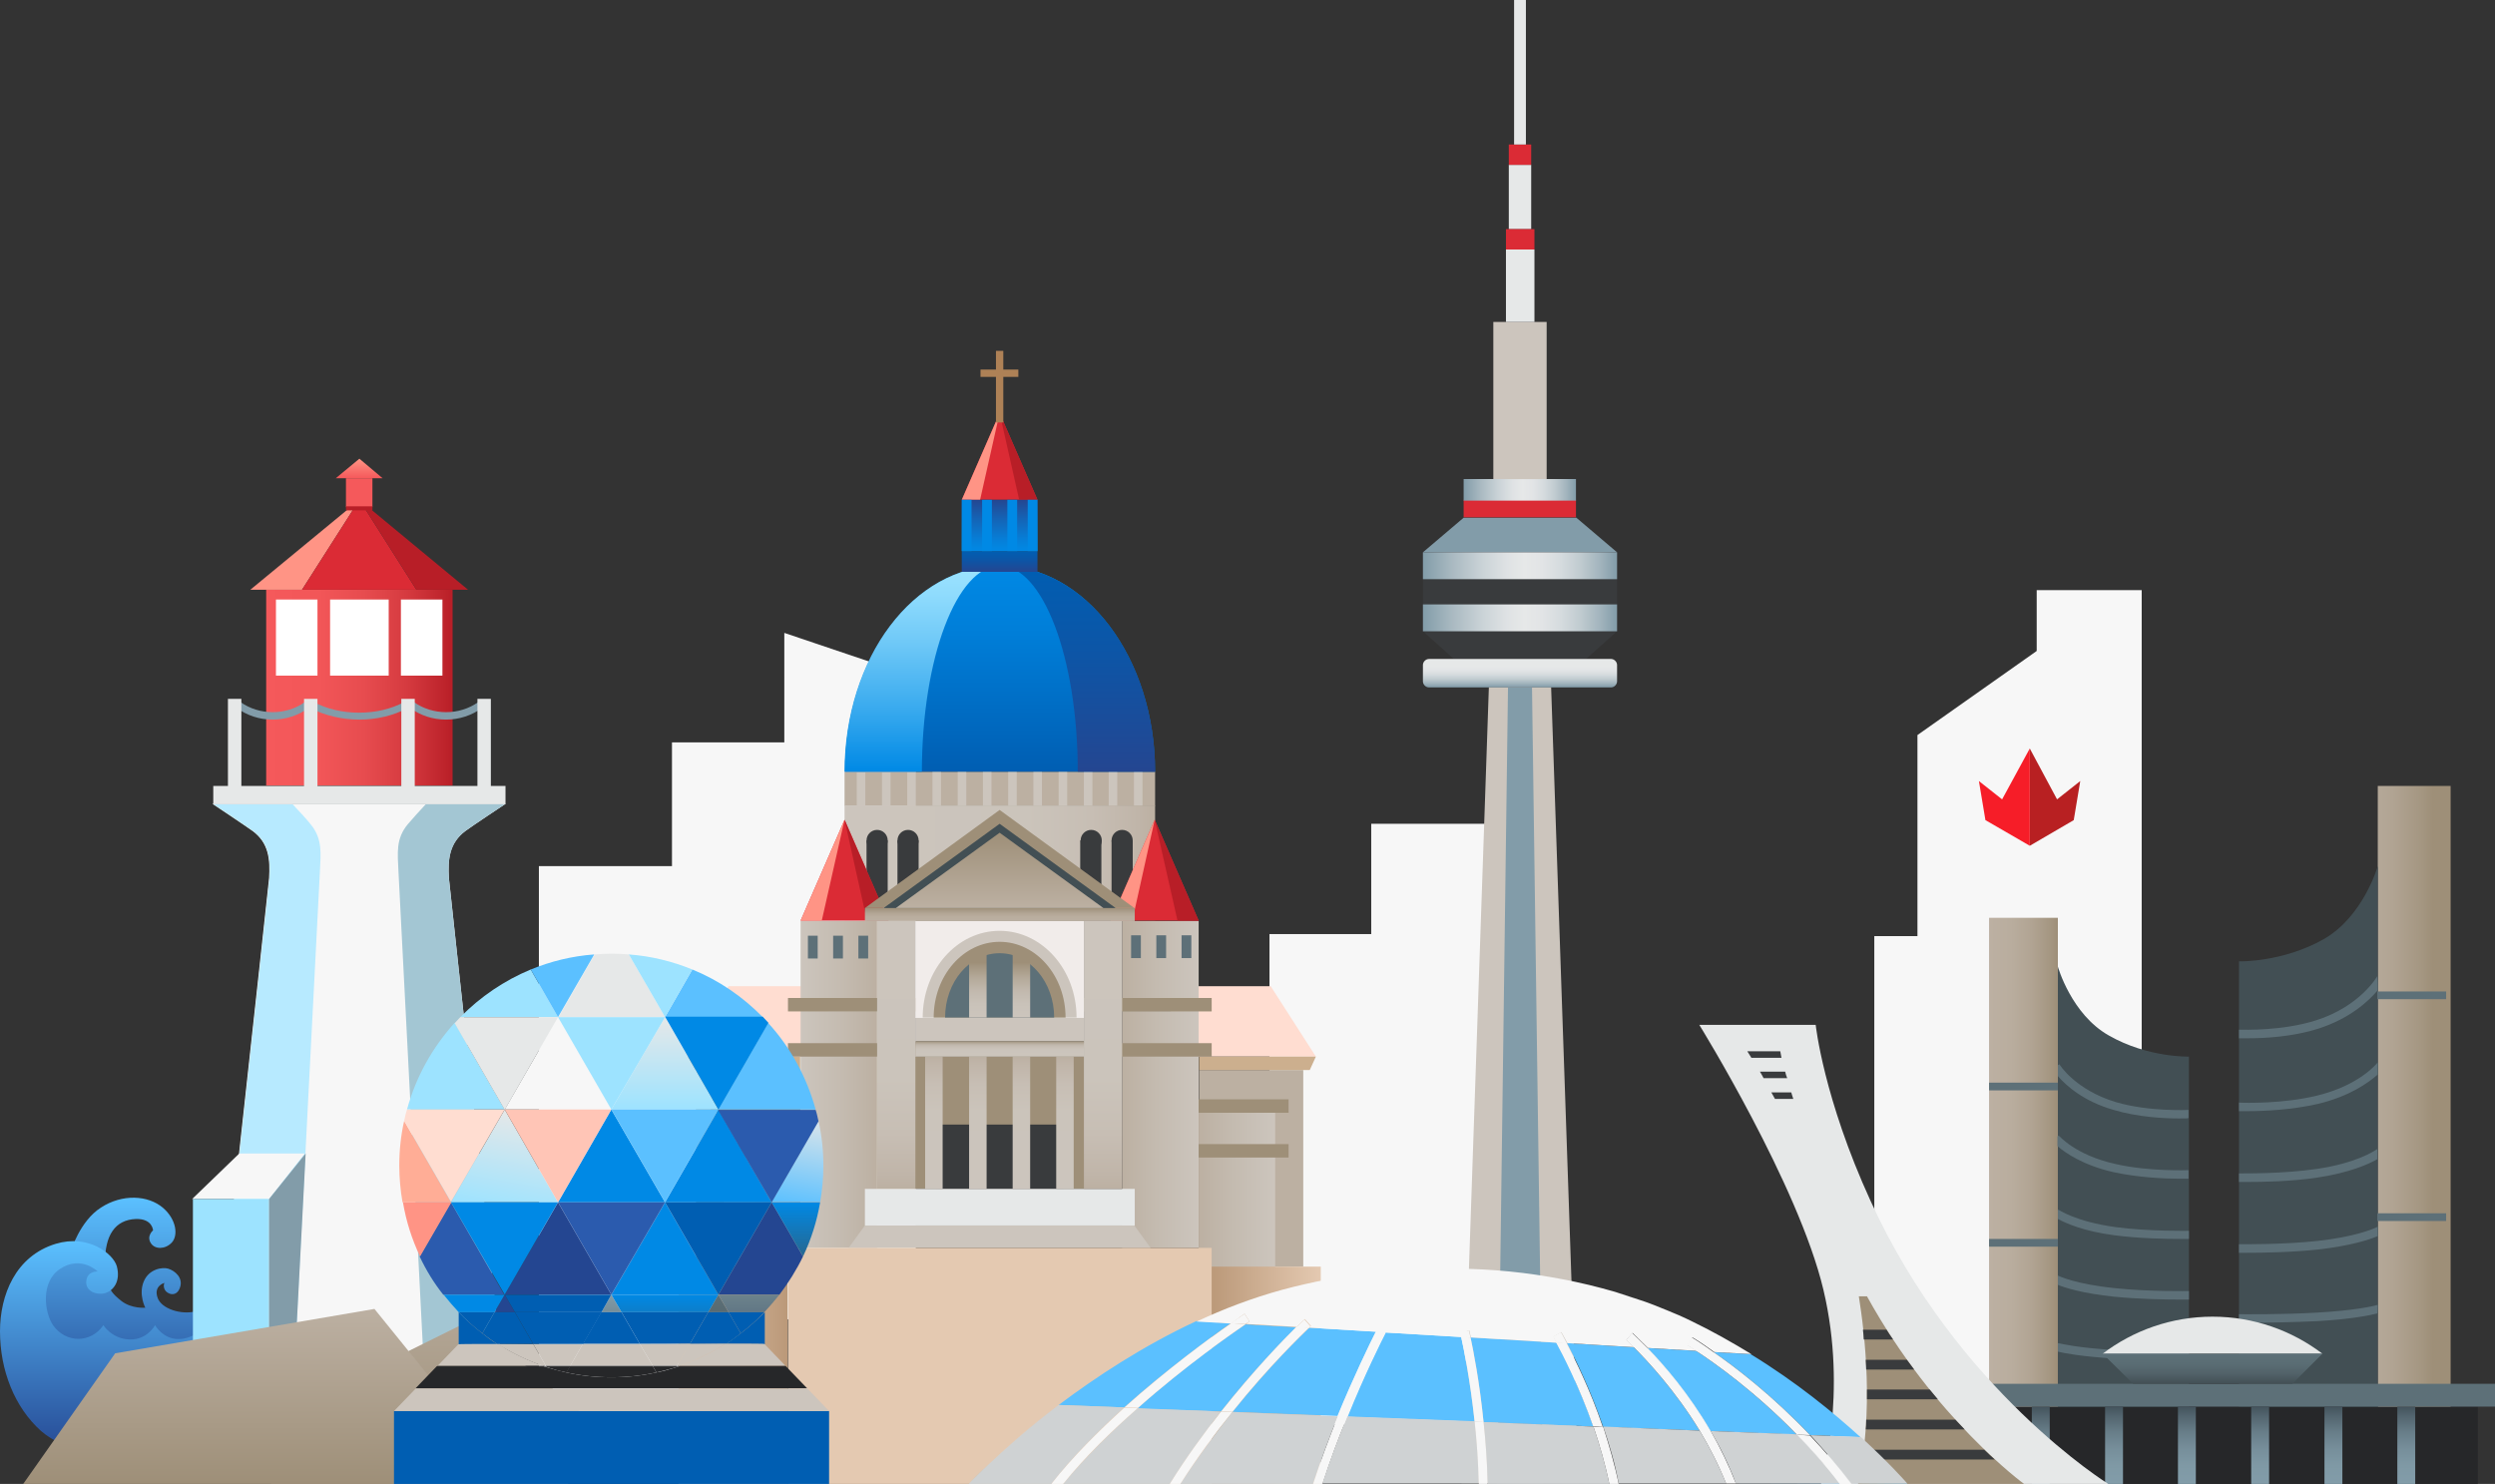 <svg version="1.1" id="Layer_1" xmlns="http://www.w3.org/2000/svg" x="0" y="0" width="613" height="364.6" xml:space="preserve"><rect width="100%" height="100%" fill="#333333" stroke="none"/><style>.st0{fill:#f7f7f7}.st1{fill:#393b3d}.st2{fill:#829ca9}.st6{fill:#ccc5bd}.st7{fill:#db2b35}.st9{fill:#e6e8e8}.st11{fill:#424f54}.st12{fill:#5d7078}.st14{fill:#262729}.st23{fill:#bcb0a2}.st24{fill:#ffddd1}.st25{fill:#ccaf8e}.st30{fill:#ff9485}.st31{fill:#b81e27}.st43{fill:#9e8f78}.st60{fill:#ae8156}.st69{fill:#9de3ff}.st74{fill:#5bc0ff}.st76{fill:#0089e5}.st80{fill:#2b5bae}.st82{fill:#244691}.st84{fill:#005eb2}.st89{fill:#cfd2d3}</style><path class="st0" d="M460.5 230h10.8v90.7h-10.8zm-123.6-27.6h29.4V350h-29.4z"/><path class="st0" d="M311.9 229.5h28.9V350h-28.9zm-146.8-47.1h30.7v141.7h-30.7z"/><path class="st0" d="M132.4 212.8h38.2v141.7h-38.2zM225 324.1h-32.3V155.5l32.3 10.9zM500.4 145h25.8v135.2h-25.8z"/><path class="st0" d="M500.6 364.3h-29.5V180.6l29.5-20.8z"/><path class="st1" d="M349.6 135.7h47.7v19.4h-47.7zm40.2 26.1h-32.7l-7.5-6.7h47.7z"/><path class="st2" d="M359.6 127.2h27.7l10 8.5h-47.7z"/><linearGradient id="SVGID_1_" gradientUnits="userSpaceOnUse" x1="349.6" y1="227" x2="397.3" y2="227" gradientTransform="matrix(1 0 0 -1 0 366)"><stop offset="0" stop-color="#829ca9"/><stop offset=".15" stop-color="#a9b9c1"/><stop offset=".306" stop-color="#cad3d7"/><stop offset=".435" stop-color="#dfe2e4"/><stop offset=".522" stop-color="#e6e8e8"/><stop offset=".614" stop-color="#e2e4e6"/><stop offset=".711" stop-color="#d5dbde"/><stop offset=".811" stop-color="#c0cbd0"/><stop offset=".912" stop-color="#a2b4bd"/><stop offset="1" stop-color="#829ca9"/></linearGradient><path fill="url(#SVGID_1_)" d="M349.6 135.7h47.7v6.6h-47.7z"/><linearGradient id="SVGID_2_" gradientUnits="userSpaceOnUse" x1="349.6" y1="214.2" x2="397.3" y2="214.2" gradientTransform="matrix(1 0 0 -1 0 366)"><stop offset="0" stop-color="#829ca9"/><stop offset=".15" stop-color="#a9b9c1"/><stop offset=".306" stop-color="#cad3d7"/><stop offset=".435" stop-color="#dfe2e4"/><stop offset=".522" stop-color="#e6e8e8"/><stop offset=".614" stop-color="#e2e4e6"/><stop offset=".711" stop-color="#d5dbde"/><stop offset=".811" stop-color="#c0cbd0"/><stop offset=".912" stop-color="#a2b4bd"/><stop offset="1" stop-color="#829ca9"/></linearGradient><path fill="url(#SVGID_2_)" d="M349.6 148.5h47.7v6.6h-47.7z"/><linearGradient id="SVGID_3_" gradientUnits="userSpaceOnUse" x1="373.45" y1="204.186" x2="373.45" y2="197.149" gradientTransform="matrix(1 0 0 -1 0 366)"><stop offset=".282" stop-color="#e6e8e8"/><stop offset=".42" stop-color="#e2e4e6"/><stop offset=".566" stop-color="#d5dbde"/><stop offset=".716" stop-color="#c0cbd0"/><stop offset=".867" stop-color="#a2b4bd"/><stop offset="1" stop-color="#829ca9"/></linearGradient><path d="M395.8 168.9h-44.7c-.8 0-1.5-.7-1.5-1.5v-4c0-.8.7-1.5 1.5-1.5h44.7c.8 0 1.5.7 1.5 1.5v4c0 .8-.7 1.5-1.5 1.5z" fill="url(#SVGID_3_)"/><path class="st6" d="M387.8 364.4h-28.7l6.7-195.5h15.3z"/><path class="st2" d="M379.1 364.4h-11.2l2.6-195.5h5.9z"/><path class="st7" d="M359.6 122.8h27.6v4.3h-27.6z"/><linearGradient id="SVGID_4_" gradientUnits="userSpaceOnUse" x1="359.64" y1="245.65" x2="387.287" y2="245.65" gradientTransform="matrix(1 0 0 -1 0 366)"><stop offset="0" stop-color="#829ca9"/><stop offset=".15" stop-color="#a9b9c1"/><stop offset=".306" stop-color="#cad3d7"/><stop offset=".435" stop-color="#dfe2e4"/><stop offset=".522" stop-color="#e6e8e8"/><stop offset=".614" stop-color="#e2e4e6"/><stop offset=".711" stop-color="#d5dbde"/><stop offset=".811" stop-color="#c0cbd0"/><stop offset=".912" stop-color="#a2b4bd"/><stop offset="1" stop-color="#829ca9"/></linearGradient><path fill="url(#SVGID_4_)" d="M359.6 117.7h27.6v5.3h-27.6z"/><path class="st6" d="M366.9 79.1H380v38.6h-13.1z"/><path class="st9" d="M370.7 40.5h5.5v15.8h-5.5z"/><path class="st7" d="M370.7 35.5h5.5v5h-5.5z"/><path class="st9" d="M370 61.3h7v17.8h-7z"/><path class="st7" d="M370 56.3h7v5h-7z"/><path class="st9" d="M372 0h2.9v35.5H372z"/><linearGradient id="SVGID_5_" gradientUnits="userSpaceOnUse" x1="488.7" y1="71.1" x2="505.578" y2="71.1" gradientTransform="matrix(1 0 0 -1 0 366)"><stop offset="0" stop-color="#bcb0a2"/><stop offset=".321" stop-color="#b9ad9e"/><stop offset=".615" stop-color="#b1a493"/><stop offset=".898" stop-color="#a49681"/><stop offset="1" stop-color="#9e8f78"/></linearGradient><path fill="url(#SVGID_5_)" d="M488.7 225.5h16.9v138.8h-16.9z"/><path class="st11" d="M505.6 237.5s3.3 11.7 12.5 16.9c9.6 5.5 19.7 5.2 19.7 5.2v104.8h-32.2V237.5z"/><path class="st12" d="M537.8 317.2c-.1 0-9.7.2-18.1-.7-9.9-1-13.9-3-14.1-3.1v2.3c1.8.7 6.1 2.1 13.9 2.9 6 .6 12.6.7 16 .7h2.3v-2.1zm0 15.9v-1c-.1 0-9.7.1-18.1-.4-8.9-.5-13.1-1.5-14.1-1.7v2.1c1.7.4 5.9 1.2 14 1.7 6 .3 12.5.4 15.9.4h2.3v-1.1zm0-30.7c-.1 0-9.7.2-18-.9-10.1-1.4-14-4.3-14.1-4.3l-.1.1v2.2c1.9 1 6.2 3 13.9 4 6 .8 12.6.9 16 .9h2.3v-2zm-.1-29.7c-.1 0-9.6.5-17.8-1.9-10-3-13.9-9.2-13.9-9.3l-.4.2v2.7c2 2.3 6.3 6.2 13.7 8.3 6 1.8 12.6 2.1 16 2.1 1.4 0 2.2 0 2.4-.1v-2zm0 14.8c-.1 0-9.6.4-17.9-1.5-10-2.2-13.9-7-14-7l-.3.2v2.4c2 1.7 6.3 4.7 13.8 6.4 6 1.3 12.5 1.6 15.9 1.6h2.5v-2.1z"/><linearGradient id="SVGID_6_" gradientUnits="userSpaceOnUse" x1="571.721" y1="87.25" x2="597.689" y2="87.25" gradientTransform="matrix(1 0 0 -1 0 366)"><stop offset="0" stop-color="#bcb0a2"/><stop offset=".321" stop-color="#b9ad9e"/><stop offset=".615" stop-color="#b1a493"/><stop offset=".898" stop-color="#a49681"/><stop offset="1" stop-color="#9e8f78"/></linearGradient><path fill="url(#SVGID_6_)" d="M584.2 364.4h17.9V193.1h-17.9z"/><path class="st11" d="M584.2 212.8s-3.5 12.3-13.2 17.9c-10.2 5.8-20.9 5.5-20.9 5.5v128.2h34.1V212.8z"/><path class="st12" d="M584.1 243.6H601v1.9h-16.9zm0 54.5H601v1.9h-16.9zm-14.5-26.9c7.8-1.9 12.3-5.2 14.6-7.2v-3c-.3.4-4.6 5.7-15 8.2-8.2 2-17.6 1.8-19.1 1.7v2.1h2.4c3.7 0 10.6-.3 17.1-1.8zm14.6 49.4c-1.4.4-6 1.4-14.9 1.9-8.3.5-17.6.4-19.2.4v2.1h2.2c3.7 0 10.7-.1 17.1-.4 8.2-.5 12.8-1.4 14.7-1.9.1-.6.1-1.4.1-2.1zm-15-33.4c-8.2 1.2-17.5 1.1-19.1 1.1v2.1h2.1c3.7 0 10.8-.1 17.3-1.1 7.9-1.2 12.5-3.3 14.6-4.5v-2.5c-.9.6-5.3 3.5-14.9 4.9zm.1 17.7c-8.3.9-17.6.8-19.2.8v2.1h2.2c3.7 0 10.8-.1 17.2-.8 8-.9 12.6-2.4 14.7-3.3v-2.3c-1.2.6-5.7 2.5-14.9 3.5zm14.8-65.1c0 .1-4.3 7.5-15.1 10.9-8.2 2.6-17.4 2.3-18.9 2.3v2.1h2.3c3.7 0 10.8-.3 17.3-2.4 7.7-2.5 12.2-6.7 14.5-9.4 0-1.2 0-2.4-.1-3.5z"/><path class="st9" d="M570.6 332.6c-7.5-5.7-16.9-9.1-27-9.1s-19.5 3.4-27 9.1h54z"/><path class="st14" d="M478.2 345.6h130.6v19H478.2z"/><path class="st12" d="M471.7 340H613v5.6H471.7z"/><linearGradient id="SVGID_7_" gradientUnits="userSpaceOnUse" x1="479.1" y1="1.623" x2="479.1" y2="20.665" gradientTransform="matrix(1 0 0 -1 0 366)"><stop offset="0" stop-color="#829ca9"/><stop offset=".24" stop-color="#7f99a5"/><stop offset=".461" stop-color="#768e9a"/><stop offset=".674" stop-color="#677d88"/><stop offset=".881" stop-color="#52646e"/><stop offset="1" stop-color="#43535b"/></linearGradient><path fill="url(#SVGID_7_)" d="M476.9 345.3h4.4v19h-4.4z"/><linearGradient id="SVGID_8_" gradientUnits="userSpaceOnUse" x1="501.4" y1="1.4" x2="501.4" y2="20.442" gradientTransform="matrix(1 0 0 -1 0 366)"><stop offset="0" stop-color="#829ca9"/><stop offset=".24" stop-color="#7f99a5"/><stop offset=".461" stop-color="#768e9a"/><stop offset=".674" stop-color="#677d88"/><stop offset=".881" stop-color="#52646e"/><stop offset="1" stop-color="#43535b"/></linearGradient><path fill="url(#SVGID_8_)" d="M499.2 345.6h4.4v19h-4.4z"/><linearGradient id="SVGID_9_" gradientUnits="userSpaceOnUse" x1="519.4" y1="1.4" x2="519.4" y2="20.442" gradientTransform="matrix(1 0 0 -1 0 366)"><stop offset="0" stop-color="#829ca9"/><stop offset=".24" stop-color="#7f99a5"/><stop offset=".461" stop-color="#768e9a"/><stop offset=".674" stop-color="#677d88"/><stop offset=".881" stop-color="#52646e"/><stop offset="1" stop-color="#43535b"/></linearGradient><path fill="url(#SVGID_9_)" d="M517.2 345.6h4.4v19h-4.4z"/><linearGradient id="SVGID_10_" gradientUnits="userSpaceOnUse" x1="537.3" y1="1.4" x2="537.3" y2="20.442" gradientTransform="matrix(1 0 0 -1 0 366)"><stop offset="0" stop-color="#829ca9"/><stop offset=".24" stop-color="#7f99a5"/><stop offset=".461" stop-color="#768e9a"/><stop offset=".674" stop-color="#677d88"/><stop offset=".881" stop-color="#52646e"/><stop offset="1" stop-color="#43535b"/></linearGradient><path fill="url(#SVGID_10_)" d="M535.1 345.6h4.4v19h-4.4z"/><linearGradient id="SVGID_11_" gradientUnits="userSpaceOnUse" x1="555.3" y1="1.4" x2="555.3" y2="20.442" gradientTransform="matrix(1 0 0 -1 0 366)"><stop offset="0" stop-color="#829ca9"/><stop offset=".24" stop-color="#7f99a5"/><stop offset=".461" stop-color="#768e9a"/><stop offset=".674" stop-color="#677d88"/><stop offset=".881" stop-color="#52646e"/><stop offset="1" stop-color="#43535b"/></linearGradient><path fill="url(#SVGID_11_)" d="M553.1 345.6h4.4v19h-4.4z"/><linearGradient id="SVGID_12_" gradientUnits="userSpaceOnUse" x1="573.3" y1="1.4" x2="573.3" y2="20.442" gradientTransform="matrix(1 0 0 -1 0 366)"><stop offset="0" stop-color="#829ca9"/><stop offset=".24" stop-color="#7f99a5"/><stop offset=".461" stop-color="#768e9a"/><stop offset=".674" stop-color="#677d88"/><stop offset=".881" stop-color="#52646e"/><stop offset="1" stop-color="#43535b"/></linearGradient><path fill="url(#SVGID_12_)" d="M571.1 345.6h4.4v19h-4.4z"/><linearGradient id="SVGID_13_" gradientUnits="userSpaceOnUse" x1="591.2" y1="1.4" x2="591.2" y2="20.442" gradientTransform="matrix(1 0 0 -1 0 366)"><stop offset="0" stop-color="#829ca9"/><stop offset=".24" stop-color="#7f99a5"/><stop offset=".461" stop-color="#768e9a"/><stop offset=".674" stop-color="#677d88"/><stop offset=".881" stop-color="#52646e"/><stop offset="1" stop-color="#43535b"/></linearGradient><path fill="url(#SVGID_13_)" d="M589 345.6h4.4v19H589z"/><path class="st12" d="M488.7 266h16.9v1.9h-16.9zm0 38.4h16.9v1.9h-16.9z"/><linearGradient id="SVGID_14_" gradientUnits="userSpaceOnUse" x1="543.6" y1="33.43" x2="543.6" y2="25.986" gradientTransform="matrix(1 0 0 -1 0 366)"><stop offset="0" stop-color="#5d7078"/><stop offset=".344" stop-color="#5a6d74"/><stop offset=".66" stop-color="#526269"/><stop offset=".965" stop-color="#445157"/><stop offset="1" stop-color="#424f54"/></linearGradient><path fill="url(#SVGID_14_)" d="M563.2 340h-39.1l-7.5-7.4h54z"/><path class="st23" d="M171 262.9h25.6v48.3H171z"/><path class="st24" d="M203.5 259.6h-35.6l11.1-17.3h24.5z"/><path class="st25" d="M196.6 262.9h-27.2l-1.5-3.3h28.7z"/><path class="st23" d="M294.6 262.9h25.6v48.3h-25.6z"/><path class="st24" d="M287.7 259.6h35.6l-11.1-17.3h-24.5z"/><path class="st25" d="M294.6 262.9h27.2l1.5-3.3h-28.7z"/><path class="st23" d="M207.5 189.6h76.3v8.4h-76.3z"/><path class="st6" d="M210.5 189.6h2.1v8.4h-2.1zm6.2 0h2.1v8.4h-2.1zm6.2 0h2.1v8.4h-2.1zm6.2 0h2.1v8.4h-2.1zm6.2 0h2.1v8.4h-2.1zm6.2 0h2.1v8.4h-2.1zm6.2 0h2.1v8.4h-2.1zm6.2 0h2.1v8.4h-2.1zm6.2 0h2.1v8.4h-2.1zm6.2 0h2.1v8.4h-2.1zm6.1 0h2.1v8.4h-2.1zm6.2 0h2.1v8.4h-2.1z"/><linearGradient id="SVGID_15_" gradientUnits="userSpaceOnUse" x1="207.5" y1="154" x2="283.8" y2="154" gradientTransform="matrix(1 0 0 -1 0 366)"><stop offset="0" stop-color="#ccc5bd"/><stop offset=".585" stop-color="#cbc4bb"/><stop offset=".795" stop-color="#c7beb4"/><stop offset=".945" stop-color="#c0b5a9"/><stop offset="1" stop-color="#bcb0a2"/></linearGradient><path fill="url(#SVGID_15_)" d="M207.5 197.9h76.3v28.2h-76.3z"/><circle class="st1" cx="215.5" cy="206.5" r="2.6"/><path class="st1" d="M212.9 206.5h5.2v15.3h-5.2z"/><circle class="st1" cx="223.1" cy="206.5" r="2.6"/><path class="st1" d="M220.5 206.5h5.2v15.3h-5.2z"/><circle class="st1" cx="268.1" cy="206.5" r="2.6"/><path class="st1" d="M265.4 206.5h5.2v15.3h-5.2z"/><circle class="st1" cx="275.7" cy="206.5" r="2.6"/><path class="st1" d="M273.1 206.5h5.2v15.3h-5.2z"/><linearGradient id="SVGID_16_" gradientUnits="userSpaceOnUse" x1="245.7" y1="227" x2="245.7" y2="176.4" gradientTransform="matrix(1 0 0 -1 0 366)"><stop offset="0" stop-color="#0089e5"/><stop offset=".329" stop-color="#007ed8"/><stop offset=".934" stop-color="#0061b6"/><stop offset="1" stop-color="#005eb2"/></linearGradient><path d="M283.8 189.6c0-27.9-17.1-50.6-38.1-50.6-21.1 0-38.1 22.6-38.1 50.6h76.2z" fill="url(#SVGID_16_)"/><linearGradient id="SVGID_17_" gradientUnits="userSpaceOnUse" x1="226.6" y1="227" x2="226.6" y2="176.4" gradientTransform="matrix(1 0 0 -1 0 366)"><stop offset="0" stop-color="#9de3ff"/><stop offset=".133" stop-color="#90dcfd"/><stop offset=".378" stop-color="#6ec8f7"/><stop offset=".705" stop-color="#37a9ee"/><stop offset="1" stop-color="#0089e5"/></linearGradient><path d="M207.5 189.6h19c0-27.9 8.6-50.6 19.2-50.6-21.2 0-38.2 22.6-38.2 50.6z" fill="url(#SVGID_17_)"/><linearGradient id="SVGID_18_" gradientUnits="userSpaceOnUse" x1="264.7" y1="227" x2="264.7" y2="176.4" gradientTransform="matrix(1 0 0 -1 0 366)"><stop offset="0" stop-color="#005eb2"/><stop offset=".435" stop-color="#0d55a6"/><stop offset="1" stop-color="#244691"/></linearGradient><path d="M245.6 139c10.6 0 19.2 22.6 19.2 50.6h19c0-28-17.1-50.6-38.2-50.6z" fill="url(#SVGID_18_)"/><path class="st7" d="M245.6 101.5l-9.3 21.3h18.6z"/><path class="st30" d="M240.8 122.8l4.8-21.3-9.3 21.3z"/><path class="st31" d="M245.6 101.5l4.8 21.3h4.5z"/><linearGradient id="SVGID_19_" gradientUnits="userSpaceOnUse" x1="245.6" y1="230.561" x2="245.6" y2="225.507" gradientTransform="matrix(1 0 0 -1 0 366)"><stop offset="0" stop-color="#005eb2"/><stop offset=".435" stop-color="#0d55a6"/><stop offset="1" stop-color="#244691"/></linearGradient><path fill="url(#SVGID_19_)" d="M236.3 135.4h18.6v5.1h-18.6z"/><linearGradient id="SVGID_20_" gradientUnits="userSpaceOnUse" x1="245.6" y1="230.561" x2="245.6" y2="243.2" gradientTransform="matrix(1 0 0 -1 0 366)"><stop offset="0" stop-color="#0089e5"/><stop offset=".22" stop-color="#067fd8"/><stop offset=".623" stop-color="#1464b6"/><stop offset="1" stop-color="#244691"/></linearGradient><path fill="url(#SVGID_20_)" d="M236.3 122.8h18.6v12.6h-18.6z"/><linearGradient id="SVGID_21_" gradientUnits="userSpaceOnUse" x1="237.5" y1="230.561" x2="237.5" y2="243.2" gradientTransform="matrix(1 0 0 -1 0 366)"><stop offset="0" stop-color="#0089e5"/><stop offset="1" stop-color="#0089e5"/></linearGradient><path fill="url(#SVGID_21_)" d="M236.3 122.8h2.4v12.6h-2.4z"/><linearGradient id="SVGID_22_" gradientUnits="userSpaceOnUse" x1="242.5" y1="230.561" x2="242.5" y2="243.2" gradientTransform="matrix(1 0 0 -1 0 366)"><stop offset="0" stop-color="#0089e5"/><stop offset="1" stop-color="#0089e5"/></linearGradient><path fill="url(#SVGID_22_)" d="M241.3 122.8h2.4v12.6h-2.4z"/><linearGradient id="SVGID_23_" gradientUnits="userSpaceOnUse" x1="248.7" y1="230.561" x2="248.7" y2="243.2" gradientTransform="matrix(1 0 0 -1 0 366)"><stop offset="0" stop-color="#0089e5"/><stop offset="1" stop-color="#0089e5"/></linearGradient><path fill="url(#SVGID_23_)" d="M247.5 122.8h2.4v12.6h-2.4z"/><linearGradient id="SVGID_24_" gradientUnits="userSpaceOnUse" x1="253.7" y1="230.561" x2="253.7" y2="243.2" gradientTransform="matrix(1 0 0 -1 0 366)"><stop offset="0" stop-color="#0089e5"/><stop offset="1" stop-color="#0089e5"/></linearGradient><path fill="url(#SVGID_24_)" d="M252.5 122.8h2.4v12.6h-2.4z"/><path class="st7" d="M207.5 201.4l-10.8 24.8h21.6z"/><path class="st30" d="M201.9 226.2l5.6-24.8-10.8 24.8z"/><path class="st31" d="M207.5 201.4l5.5 24.8h5.3z"/><path class="st7" d="M283.7 201.4l-10.8 24.8h21.6z"/><path class="st30" d="M278.2 226.2l5.5-24.8-10.8 24.8z"/><path class="st31" d="M283.7 201.4l5.6 24.8h5.2z"/><linearGradient id="SVGID_25_" gradientUnits="userSpaceOnUse" x1="196.7" y1="88.5" x2="215.47" y2="88.5" gradientTransform="matrix(1 0 0 -1 0 366)"><stop offset="0" stop-color="#ccc5bd"/><stop offset=".549" stop-color="#c4bbb0"/><stop offset="1" stop-color="#bcb0a2"/></linearGradient><path fill="url(#SVGID_25_)" d="M196.7 248.4h18.8v58.2h-18.8z"/><linearGradient id="SVGID_26_" gradientUnits="userSpaceOnUse" x1="562.754" y1="432.592" x2="581.524" y2="432.592" gradientTransform="matrix(-1 0 0 1 857.254 -155.092)"><stop offset="0" stop-color="#ccc5bd"/><stop offset=".549" stop-color="#c4bbb0"/><stop offset="1" stop-color="#bcb0a2"/></linearGradient><path fill="url(#SVGID_26_)" d="M275.7 248.4h18.8v58.2h-18.8z"/><linearGradient id="SVGID_27_" gradientUnits="userSpaceOnUse" x1="196.7" y1="130.25" x2="215.47" y2="130.25" gradientTransform="matrix(1 0 0 -1 0 366)"><stop offset="0" stop-color="#ccc5bd"/><stop offset=".549" stop-color="#c4bbb0"/><stop offset="1" stop-color="#bcb0a2"/></linearGradient><path fill="url(#SVGID_27_)" d="M196.7 226.3h18.8v18.9h-18.8z"/><path class="st12" d="M198.5 229.9h2.4v5.6h-2.4zm6.2 0h2.4v5.6h-2.4zm6.2 0h2.4v5.6h-2.4z"/><linearGradient id="SVGID_28_" gradientUnits="userSpaceOnUse" x1="527.399" y1="130.25" x2="546.169" y2="130.25" gradientTransform="rotate(180 410.95 183)"><stop offset="0" stop-color="#ccc5bd"/><stop offset=".549" stop-color="#c4bbb0"/><stop offset="1" stop-color="#bcb0a2"/></linearGradient><path fill="url(#SVGID_28_)" d="M275.7 245.2h18.8v-18.9h-18.8z"/><path class="st12" d="M290.3 229.8h2.4v5.6h-2.4zm-6.2 0h2.4v5.6h-2.4zm-6.2 0h2.4v5.6h-2.4z"/><linearGradient id="SVGID_29_" gradientUnits="userSpaceOnUse" x1="177.9" y1="73.65" x2="196.67" y2="73.65" gradientTransform="matrix(1 0 0 -1 0 366)"><stop offset="0" stop-color="#ccc5bd"/><stop offset=".549" stop-color="#c4bbb0"/><stop offset="1" stop-color="#bcb0a2"/></linearGradient><path fill="url(#SVGID_29_)" d="M177.9 273.3h18.8v38.1h-18.8z"/><path class="st43" d="M174.6 281.1h22.1v3.3h-22.1zm0-11.1h22.1v3.3h-22.1z"/><linearGradient id="SVGID_30_" gradientUnits="userSpaceOnUse" x1="540.027" y1="73.65" x2="558.797" y2="73.65" gradientTransform="rotate(180 426.663 183)"><stop offset="0" stop-color="#ccc5bd"/><stop offset=".549" stop-color="#c4bbb0"/><stop offset="1" stop-color="#bcb0a2"/></linearGradient><path fill="url(#SVGID_30_)" d="M294.5 311.4h18.8v-38.1h-18.8z"/><path class="st43" d="M294.5 281.1h22.1v3.3h-22.1zm0-11h22.1v3.3h-22.1zM224.7 259.6h41.7v32.5h-41.7z"/><path class="st1" d="M230 276.3h31.3v15.8H230z"/><path class="st43" d="M193.6 245.2h104.1v3.3H193.6zm0 11.1h104.1v3.3H193.6z"/><path class="st6" d="M282.7 306.6h-74.2l4-5.5h66.2z"/><path class="st9" d="M212.5 292.1h66.3v9h-66.3z"/><linearGradient id="SVGID_31_" gradientUnits="userSpaceOnUse" x1="245.65" y1="139.739" x2="245.65" y2="142.925" gradientTransform="matrix(1 0 0 -1 0 366)"><stop offset="0" stop-color="#bcb0a2"/><stop offset=".315" stop-color="#b9ad9e"/><stop offset=".616" stop-color="#b1a493"/><stop offset=".91" stop-color="#a39580"/><stop offset="1" stop-color="#9e8f78"/></linearGradient><path fill="url(#SVGID_31_)" d="M212.5 223.1h66.3v3.2h-66.3z"/><g><linearGradient id="SVGID_32_" gradientUnits="userSpaceOnUse" x1="220.2" y1="139.7" x2="220.2" y2="73.9" gradientTransform="matrix(1 0 0 -1 0 366)"><stop offset="0" stop-color="#ccc5bd"/><stop offset=".585" stop-color="#cbc4bb"/><stop offset=".795" stop-color="#c7beb4"/><stop offset=".945" stop-color="#c0b5a9"/><stop offset="1" stop-color="#bcb0a2"/></linearGradient><path fill="url(#SVGID_32_)" d="M215.5 226.3h9.4v65.8h-9.4z"/><linearGradient id="SVGID_33_" gradientUnits="userSpaceOnUse" x1="271" y1="139.7" x2="271" y2="73.9" gradientTransform="matrix(1 0 0 -1 0 366)"><stop offset="0" stop-color="#ccc5bd"/><stop offset=".585" stop-color="#cbc4bb"/><stop offset=".795" stop-color="#c7beb4"/><stop offset=".945" stop-color="#c0b5a9"/><stop offset="1" stop-color="#bcb0a2"/></linearGradient><path fill="url(#SVGID_33_)" d="M266.3 226.3h9.4v65.8h-9.4z"/></g><g><linearGradient id="SVGID_34_" gradientUnits="userSpaceOnUse" x1="229.45" y1="73.935" x2="229.45" y2="106.394" gradientTransform="matrix(1 0 0 -1 0 366)"><stop offset="0" stop-color="#ccc5bd"/><stop offset=".585" stop-color="#cbc4bb"/><stop offset=".795" stop-color="#c7beb4"/><stop offset=".945" stop-color="#c0b5a9"/><stop offset="1" stop-color="#bcb0a2"/></linearGradient><path fill="url(#SVGID_34_)" d="M227.3 259.6h4.3v32.5h-4.3z"/><linearGradient id="SVGID_35_" gradientUnits="userSpaceOnUse" x1="240.25" y1="73.935" x2="240.25" y2="106.394" gradientTransform="matrix(1 0 0 -1 0 366)"><stop offset="0" stop-color="#ccc5bd"/><stop offset=".585" stop-color="#cbc4bb"/><stop offset=".795" stop-color="#c7beb4"/><stop offset=".945" stop-color="#c0b5a9"/><stop offset="1" stop-color="#bcb0a2"/></linearGradient><path fill="url(#SVGID_35_)" d="M238.1 259.6h4.3v32.5h-4.3z"/><linearGradient id="SVGID_36_" gradientUnits="userSpaceOnUse" x1="250.95" y1="73.935" x2="250.95" y2="106.394" gradientTransform="matrix(1 0 0 -1 0 366)"><stop offset="0" stop-color="#ccc5bd"/><stop offset=".585" stop-color="#cbc4bb"/><stop offset=".795" stop-color="#c7beb4"/><stop offset=".945" stop-color="#c0b5a9"/><stop offset="1" stop-color="#bcb0a2"/></linearGradient><path fill="url(#SVGID_36_)" d="M248.8 259.6h4.3v32.5h-4.3z"/><linearGradient id="SVGID_37_" gradientUnits="userSpaceOnUse" x1="261.65" y1="73.935" x2="261.65" y2="106.394" gradientTransform="matrix(1 0 0 -1 0 366)"><stop offset="0" stop-color="#ccc5bd"/><stop offset=".585" stop-color="#cbc4bb"/><stop offset=".795" stop-color="#c7beb4"/><stop offset=".945" stop-color="#c0b5a9"/><stop offset="1" stop-color="#bcb0a2"/></linearGradient><path fill="url(#SVGID_37_)" d="M259.5 259.6h4.3v32.5h-4.3z"/></g><linearGradient id="SVGID_38_" gradientUnits="userSpaceOnUse" x1="245.6" y1="106.394" x2="245.6" y2="110.162" gradientTransform="matrix(1 0 0 -1 0 366)"><stop offset="0" stop-color="#ccc5bd"/><stop offset=".484" stop-color="#cbc4bb"/><stop offset=".659" stop-color="#c6beb4"/><stop offset=".783" stop-color="#beb5a9"/><stop offset=".884" stop-color="#b3a898"/><stop offset=".969" stop-color="#a59782"/><stop offset="1" stop-color="#9e8f78"/></linearGradient><path fill="url(#SVGID_38_)" d="M224.9 255.8h41.4v3.8h-41.4z"/><path class="st6" d="M224.9 250h41.4v5.8h-41.4z"/><path fill="#f1ecea" d="M224.9 226.3h41.4v23.8h-41.4z"/><path class="st6" d="M264.5 250c0-11.8-8.5-21.3-18.9-21.3-10.5 0-18.9 9.6-18.9 21.3h37.8z"/><path class="st43" d="M261.8 250c0-10.2-7.2-18.6-16.2-18.6-8.9 0-16.2 8.3-16.2 18.6h32.4z"/><path class="st12" d="M259 250c0-8.7-6-15.8-13.4-15.8s-13.4 7.1-13.4 15.8H259"/><g><linearGradient id="SVGID_39_" gradientUnits="userSpaceOnUse" x1="240.25" y1="115.961" x2="240.25" y2="131.385" gradientTransform="matrix(1 0 0 -1 0 366)"><stop offset="0" stop-color="#ccc5bd"/><stop offset=".217" stop-color="#c9c2b9"/><stop offset=".425" stop-color="#c2b9ae"/><stop offset=".629" stop-color="#b5aa9a"/><stop offset=".829" stop-color="#a39580"/><stop offset=".877" stop-color="#9e8f78"/></linearGradient><path fill="url(#SVGID_39_)" d="M238.1 234.6h4.3V250h-4.3z"/><linearGradient id="SVGID_40_" gradientUnits="userSpaceOnUse" x1="250.95" y1="115.961" x2="250.95" y2="131.385" gradientTransform="matrix(1 0 0 -1 0 366)"><stop offset="0" stop-color="#ccc5bd"/><stop offset=".217" stop-color="#c9c2b9"/><stop offset=".425" stop-color="#c2b9ae"/><stop offset=".629" stop-color="#b5aa9a"/><stop offset=".829" stop-color="#a39580"/><stop offset=".877" stop-color="#9e8f78"/></linearGradient><path fill="url(#SVGID_40_)" d="M248.8 234.6h4.3V250h-4.3z"/></g><path class="st43" d="M245.6 199l-33.1 24.1h66.2z"/><path class="st11" d="M217.1 223.1h57l-28.5-20.7z"/><linearGradient id="SVGID_41_" gradientUnits="userSpaceOnUse" x1="245.6" y1="142.925" x2="245.6" y2="161.425" gradientTransform="matrix(1 0 0 -1 0 366)"><stop offset="0" stop-color="#bcb0a2"/><stop offset="1" stop-color="#9e8f78"/></linearGradient><path fill="url(#SVGID_41_)" d="M220.1 223.1h51l-25.5-18.5z"/><g><linearGradient id="SVGID_42_" gradientUnits="userSpaceOnUse" x1="166.73" y1="28.1" x2="193.56" y2="28.1" gradientTransform="matrix(1 0 0 -1 0 366)"><stop offset="0" stop-color="#e4c9b1"/><stop offset="1" stop-color="#bb9979"/></linearGradient><path fill="url(#SVGID_42_)" d="M166.7 311.2h26.8v53.4h-26.8z"/><linearGradient id="SVGID_43_" gradientUnits="userSpaceOnUse" x1="542.365" y1="28.1" x2="569.194" y2="28.1" gradientTransform="rotate(180 433.418 183)"><stop offset="0" stop-color="#e4c9b1"/><stop offset="1" stop-color="#bb9979"/></linearGradient><path fill="url(#SVGID_43_)" d="M297.6 364.6h26.9v-53.4h-26.9z"/></g><path fill="#e4c9b1" d="M193.6 306.6h104.1v58H193.6z"/><g><path class="st60" d="M244.7 86.2h1.8v17.6h-1.8z"/><path class="st60" d="M240.9 90.8h9.3v1.8h-9.3z"/></g><path class="st9" d="M446.1 251.8h-28.6s24.4 39.4 30.5 65.1c6.1 25.7-.6 47.7-.6 47.7H518s-37.2-23-58.4-69.5c-11.6-25.3-13.5-43.3-13.5-43.3z"/><path class="st43" d="M456.7 318.5h2c16.6 30.1 38.6 46.1 38.6 46.1h-40.8c3.9-17.9 1.7-36.7.2-46.1z"/><g><path class="st1" d="M436.1 270c-.3-.5-.6-1.1-.9-1.6h4.9c.2.6.3 1.1.5 1.6h-4.5zm2.5-6.7c.1.5.3 1.1.5 1.6h-5.8c-.3-.6-.6-1.1-.9-1.6h6.2zm-1.2-5c.1.5.2 1 .3 1.6h-7.4c-.4-.6-.7-1.2-1-1.6h8.1z"/></g><g><linearGradient id="SVGID_44_" gradientUnits="userSpaceOnUse" x1="29.2" y1="71.727" x2="29.2" y2="20.117" gradientTransform="matrix(1 0 0 -1 0 366)"><stop offset="0" stop-color="#5bc0ff"/><stop offset="1" stop-color="#244691"/></linearGradient><path d="M17.4 307.4s2.2-7.4 7.4-10.7c5.2-3.4 11.6-3.1 15.3.1 3.3 2.9 3.7 6.8 2.1 8.5-1.6 1.7-4.1 1.7-5.1.2-1.2-1.8.5-3.2.5-3.2s-.1-2.9-4.2-2.8c-5.2.2-7.6 4.1-7.6 10.6s2 7.9 4.1 9.6c2.5 1.9 5.8 1.6 5.8 1.6s-1.7-3.2-.4-6.4c1.3-3.2 4.7-3.6 6-3.2 1.7.5 3.8 2.3 2.9 4.7-.9 2.5-3.2 1.5-3.7.5s-.1-1.7-.1-1.7-2.7.7-1.7 3.6c.9 2.8 5.9 4.3 9.3 3.4 3.4-1 3.6-1.6 3.6-1.6v25.5H14.4s-7.6-9.5-7.6-19.8 10.6-18.9 10.6-18.9z" fill="url(#SVGID_44_)"/><linearGradient id="SVGID_45_" gradientUnits="userSpaceOnUse" x1="25" y1="61.049" x2="25" y2="7.388" gradientTransform="matrix(1 0 0 -1 0 366)"><stop offset="0" stop-color="#5bc0ff"/><stop offset="1" stop-color="#244691"/></linearGradient><path d="M27.3 358.7s-11.5-2.1-17.2-7.1C3.6 345.8 0 336.7 0 327.1c0-8.9 3.8-18.5 13.7-21.5 8-2.4 14.1 2.4 15 5.5 1 3.8-.9 6-2.8 6.6-2.1.6-5-.4-4.7-3 .3-2.5 2.8-2.3 2.8-2.3s-4.1-4.1-9.3-.6c-4.8 3.2-3.8 10.8-1.6 13.9 3.1 4.3 9.2 4.4 12.3-.1 0 0 2.1 3.4 6.5 3.5 4.3.1 6.2-3.5 6.2-3.5s1.9 3.4 5.7 3.4 6.2-2.8 6.2-2.8v25.5l-22.7 7z" fill="url(#SVGID_45_)"/></g><g><path class="st0" d="M110.3 215.8c-.3-4.7.1-8.7 4-11.6 1.6-1.2 9.9-6.7 9.9-6.7h-72s8.4 5.6 9.9 6.7c3.9 2.9 4.3 6.9 4 11.6-.2 2.4-14.8 135.3-14.8 135.3l36.8-1.3 36.8 1.3c.2.1-14.4-132.9-14.6-135.3z"/><path d="M114.3 204.2c1.6-1.2 9.9-6.7 9.9-6.7h-19.5c-1.5 1.6-3.3 3.6-4.5 5-3 3.6-2.5 7.1-2.3 11.6.2 3.1 5.8 113.3 7 136.4l20.2.7s-14.6-132.9-14.8-135.3c-.3-4.7.1-8.7 4-11.7z" fill="#a3c6d3"/><path d="M51.4 351.2l20.2-.7c1.2-23 6.8-133.2 7-136.4.2-4.4.7-8-2.3-11.6-1.1-1.4-3-3.4-4.5-5H52.3s8.4 5.6 9.9 6.7c3.9 2.9 4.3 6.9 4 11.6-.2 2.4-14.8 135.4-14.8 135.4z" fill="#b7eaff"/><linearGradient id="SVGID_46_" gradientUnits="userSpaceOnUse" x1="65.4" y1="197.05" x2="111.2" y2="197.05" gradientTransform="matrix(1 0 0 -1 0 366)"><stop offset=".001" stop-color="#f5595b"/><stop offset=".284" stop-color="#f25658"/><stop offset=".524" stop-color="#e74c4f"/><stop offset=".749" stop-color="#d63b40"/><stop offset=".962" stop-color="#bd232b"/><stop offset="1" stop-color="#b81e27"/></linearGradient><path fill="url(#SVGID_46_)" d="M65.4 144.9h45.8V193H65.4z"/><path class="st30" d="M74.2 144.9l14.1-22.1-26.8 22.1z"/><path class="st7" d="M88.3 122.8l-14.1 22.1h28.1z"/><path class="st31" d="M88.3 122.8l14 22.1H115z"/><linearGradient id="SVGID_47_" gradientUnits="userSpaceOnUse" x1="88.25" y1="253.265" x2="88.25" y2="248.505" gradientTransform="matrix(1 0 0 -1 0 366)"><stop offset="0" stop-color="#ff9485"/><stop offset="1" stop-color="#f5595b"/></linearGradient><path fill="url(#SVGID_47_)" d="M88.3 112.7l-5.8 4.8H94z"/><path fill="#f5595b" d="M85 117.5h6.5v7.1H85z"/><path class="st31" d="M85 124.4h6.5v1H85z"/><path d="M67.8 147.3H78V166H67.8zm30.7 0h10.2V166H98.5zm-17.4 0h14.4V166H81.1z" fill="#fff"/><path class="st0" d="M58.8 283.4h16.1l-8.8 11.2H47.2z"/><path class="st2" d="M75.1 283.4l-2.6 49.8h-6.4v-38.6z"/><path class="st69" d="M47.4 294.6h18.5V334H47.4z"/><path class="st2" d="M88.3 176.8c-4.3 0-8.5-1-12-2.8l.8-1.5c3.2 1.7 7.1 2.6 11.1 2.6 4.1 0 7.9-.9 11.1-2.6l.8 1.5c-3.4 1.8-7.5 2.8-11.8 2.8zM109.6 176.8c-3.3 0-6.3-1-8.9-2.9l1-1.4c4.6 3.3 11.2 3.3 15.8 0l1 1.4c-2.6 1.9-5.7 2.9-8.9 2.9zm-42.6 0c-3.3 0-6.3-1-8.9-2.9l1-1.4c4.6 3.3 11.2 3.3 15.8 0l1 1.4c-2.6 1.9-5.7 2.9-8.9 2.9z"/><path class="st9" d="M56 171.7h3.3v21.4H56zm18.7 0H78v21.4h-3.3zM98.6 171.7h3.3v21.4h-3.3zm18.7 0h3.3v21.4h-3.3zM52.4 193.1h71.8v4.5H52.4z"/></g><linearGradient id="SVGID_48_" gradientUnits="userSpaceOnUse" x1="107" y1="57.569" x2="107" y2="6.71" gradientTransform="matrix(1 0 0 -1 0 366)"><stop offset="0" stop-color="#bcb0a2"/><stop offset="1" stop-color="#9e8f78"/></linearGradient><path fill="url(#SVGID_48_)" d="M70.8 346.6l45-22.3 31.6 26.7-7.9 13.6H66.6z"/><linearGradient id="SVGID_49_" gradientUnits="userSpaceOnUse" x1="66.25" y1="44.4" x2="66.25" y2="1.4" gradientTransform="matrix(1 0 0 -1 0 366)"><stop offset="0" stop-color="#bcb0a2"/><stop offset="1" stop-color="#9e8f78"/></linearGradient><path fill="url(#SVGID_49_)" d="M5.7 364.6l22.6-32.1L92 321.6l34.8 43z"/><g><path fill="#b82022" d="M498.7 183.9v23.9l10.8-6.3 1.6-9.6-5.7 4.5z"/><path fill="#f61d28" d="M498.7 183.9v23.9l-10.9-6.3-1.6-9.6 5.7 4.5z"/></g><g><path class="st69" d="M130.4 238.2c-6.5 2.7-12.4 6.7-17.3 11.7h24l-6.7-11.7z"/><path class="st9" d="M163.4 249.9l-8.9-15.4c-1.4-.1-2.8-.2-4.2-.2s-2.8.1-4.2.2l-8.9 15.4h26.2z"/><path class="st74" d="M187.4 249.9c-4.9-5-10.7-9-17.3-11.7l-6.7 11.7h24z"/><path class="st69" d="M170.1 238.2c-4.9-2-10.1-3.3-15.6-3.7l8.9 15.4 6.7-11.7z"/><path class="st74" d="M146 234.5c-5.5.4-10.7 1.7-15.6 3.7l6.7 11.7 8.9-15.4z"/><path class="st69" d="M111.7 251.3c-5.4 6-9.5 13.2-11.7 21.3h24l-12.3-21.3z"/><path class="st0" d="M137.1 249.9L124 272.6h26.2z"/><linearGradient id="SVGID_50_" gradientUnits="userSpaceOnUse" x1="163.355" y1="249.88" x2="163.355" y2="272.616"><stop offset="0" stop-color="#e6e8e8"/><stop offset="1" stop-color="#9de3ff"/></linearGradient><path fill="url(#SVGID_50_)" d="M176.5 272.6l-13.1-22.7-13.2 22.7z"/><path class="st74" d="M200.4 272.6c-2.2-8-6.2-15.3-11.7-21.3l-12.3 21.3h24z"/><path class="st76" d="M176.5 272.6l12.3-21.3c-.5-.5-.9-1-1.4-1.5h-24l13.1 22.8z"/><path class="st69" d="M163.4 249.9h-26.3l13.1 22.7z"/><path class="st9" d="M137.1 249.9h-24c-.5.5-.9 1-1.4 1.5l12.3 21.3 13.1-22.8z"/><path d="M99.3 275.4c-.8 3.5-1.2 7.2-1.2 11 0 3.1.3 6.1.8 9h11.9l-11.5-20z" fill="#ffad96"/><linearGradient id="SVGID_51_" gradientUnits="userSpaceOnUse" x1="127.863" y1="273.301" x2="123.579" y2="297.597"><stop offset="0" stop-color="#e6e8e8"/><stop offset="1" stop-color="#9de3ff"/></linearGradient><path fill="url(#SVGID_51_)" d="M124 272.6l-13.2 22.8h26.3z"/><path class="st76" d="M150.2 272.6l-13.1 22.8h26.3zm39.4 22.8l-13.1-22.8-13.1 22.8z"/><linearGradient id="SVGID_52_" gradientUnits="userSpaceOnUse" x1="199.66" y1="272.074" x2="195.376" y2="296.369"><stop offset="0" stop-color="#9de3ff"/><stop offset=".03" stop-color="#e6e8e8"/><stop offset="1" stop-color="#5bc0ff"/></linearGradient><path d="M201.5 295.4c.5-2.9.8-5.9.8-9 0-3.8-.4-7.4-1.2-11l-11.5 19.9h11.9z" fill="url(#SVGID_52_)"/><path class="st80" d="M189.6 295.4l11.5-19.9c-.2-.9-.4-1.9-.7-2.8h-24l13.2 22.7z"/><path class="st74" d="M163.4 295.4l13.1-22.8h-26.3z"/><path fill="#ffc5b6" d="M150.2 272.6H124l13.1 22.8z"/><path class="st24" d="M124 272.6h-24c-.3.9-.5 1.8-.7 2.8l11.5 19.9 13.2-22.7z"/><path class="st80" d="M110.8 295.4l-7.7 13.3c1.6 3.4 3.5 6.5 5.8 9.4h15l-13.1-22.7z"/><path class="st82" d="M137.1 295.4L124 318.1h26.2z"/><path class="st76" d="M150.2 318.1h26.3l-13.1-22.7z"/><path class="st82" d="M176.5 318.1h15c2.2-2.9 4.2-6.1 5.8-9.4l-7.7-13.3-13.1 22.7z"/><linearGradient id="SVGID_53_" gradientUnits="userSpaceOnUse" x1="195.556" y1="295.352" x2="195.556" y2="318.088"><stop offset="0" stop-color="#0089e5"/><stop offset="1" stop-color="#424f54"/></linearGradient><path d="M197.3 308.7c2-4.2 3.4-8.6 4.2-13.3h-11.9l7.7 13.3z" fill="url(#SVGID_53_)"/><path class="st84" d="M176.5 318.1l13.1-22.7h-26.2z"/><path class="st80" d="M137.1 295.4l13.1 22.7 13.2-22.7z"/><path class="st76" d="M110.8 295.4l13.2 22.7 13.1-22.7z"/><path class="st30" d="M99 295.4c.8 4.7 2.2 9.1 4.2 13.3l7.7-13.3H99z"/><path class="st82" d="M124 318.1l-2.5 4.3h5z"/><linearGradient id="SVGID_54_" gradientUnits="userSpaceOnUse" x1="150.228" y1="318.088" x2="150.228" y2="340.824"><stop offset="0" stop-color="#829ca9"/><stop offset="1" stop-color="#424f54"/></linearGradient><path fill="url(#SVGID_54_)" d="M150.2 318.1l-2.4 4.3h4.9z"/><linearGradient id="SVGID_55_" gradientUnits="userSpaceOnUse" x1="176.482" y1="318.088" x2="176.482" y2="340.824"><stop offset="0" stop-color="#5d7078"/><stop offset="1" stop-color="#424f54"/></linearGradient><path fill="url(#SVGID_55_)" d="M179 322.4l-2.5-4.3-2.5 4.3z"/><linearGradient id="SVGID_56_" gradientUnits="userSpaceOnUse" x1="183.99" y1="318.088" x2="183.99" y2="340.824"><stop offset="0" stop-color="#6d838c"/><stop offset="1" stop-color="#2f4366"/></linearGradient><path d="M179 322.4h8.8c1.3-1.4 2.5-2.8 3.7-4.3h-15l2.5 4.3z" fill="url(#SVGID_56_)"/><linearGradient id="SVGID_57_" gradientUnits="userSpaceOnUse" x1="163.355" y1="318.088" x2="163.355" y2="340.824"><stop offset="0" stop-color="#0089e5"/><stop offset="1" stop-color="#424f54"/></linearGradient><path fill="url(#SVGID_57_)" d="M152.7 322.4H174l2.5-4.3h-26.3z"/><path class="st84" d="M147.8 322.4l2.4-4.3H124l2.5 4.3z"/><path class="st76" d="M124 318.1h-15c1.2 1.5 2.4 2.9 3.7 4.3h8.8l2.5-4.3z"/><path class="st84" d="M182 327.6c-1.2.9-2.4 1.8-3.6 2.6h.9c5 0 8.7 0 8.6.1v-7.9c-1.9 1.9-3.8 3.6-5.9 5.2zm-38.8 2.6h14l-4.5-7.8h-5l-4.5 7.8z"/><path class="st84" d="M169.5 330.2h8.9c1.3-.8 2.5-1.7 3.6-2.6l-3-5.2h-5l-4.5 7.8z"/><path class="st84" d="M182 327.6c2.1-1.6 4-3.3 5.8-5.2H179l3 5.2zm-24.8 2.6h12.3l4.5-7.8h-21.3l4.5 7.8zm-60.4 16.5v18h106.9v-18zm82.4-16.5h-.9.9zm-57.9 0h.8-.8zm.8 0h1-1zm55.3 0h1-1z"/><path class="st6" d="M133.5 335.6c-4-1.4-7.7-3.2-11.2-5.4h-9.6l-5.2 5.4h26zm44.7-5.4c-3.5 2.2-7.2 4-11.2 5.4h26l-5.2-5.4h-9.6z"/><path class="st6" d="M131 330.2h-8.8c3.5 2.2 7.2 4 11.2 5.4h.7l-3.1-5.4zm9.1 5.4h20.3l-3.2-5.4h-14zm26.2 0h.7c4-1.4 7.7-3.2 11.2-5.4h-8.8l-3.1 5.4z"/><path class="st6" d="M157.2 330.2l3.2 5.4h5.9l3.2-5.4zm-14 0H131l3.1 5.4h6zm36 0h-.9s-.1 0-.1.1h9.6c.1-.1-3.6-.1-8.6-.1zm-57 0s-.1 0-.1-.1h-.8c-5 0-8.7 0-8.6.1h9.5zm8.8 0h-8.9s.1 0 .1.1l8.8-.1zm19.2 0h-7 14-7z"/><path class="st6" d="M169.5 330.2l8.7.1s.1 0 .1-.1h-8.8zm-12.3 0h12.2v-.1c-4.3.1-8.7.1-12.2.1zm-14 0h-12.3v.1l12.3-.1z"/><path class="st14" d="M193.1 335.7h-26.3c-.2.1-.4.1-.6.2-1.6.5-3.2 1-4.9 1.3-3.6.8-7.3 1.2-11.1 1.2s-7.5-.4-11.1-1.2c-1.7-.4-3.3-.8-4.9-1.3-.2-.1-.4-.1-.6-.2h-26.3l-5.2 5.4h96.2l-5.2-5.4z"/><path class="st14" d="M133.7 335.7c.2.1.4.1.6.2l-.1-.2h-.5zm6.3 0l-.9 1.5c3.6.8 7.3 1.2 11.1 1.2s7.5-.4 11.1-1.2l-.9-1.5H140zm26.2.2c.2-.1.4-.1.6-.2h-.5l-.1.2z"/><path class="st14" d="M160.4 335.7l.9 1.5c1.7-.4 3.3-.8 4.9-1.3l.1-.2h-5.9zm-26.2 0l.1.2c1.6.5 3.2 1 4.9 1.3l.9-1.5h-5.9zm-.5 0c-.1 0-.2-.1-.2-.1h-26l-.1.1h26.3zm33.3-.1c-.1 0-.2.1-.2.1h26.3l-.1-.1h-26z"/><path class="st14" d="M134.1 335.6h-.7c.1 0 .1.1.2.1l.5-.1zm6 0l-.1.1h20.4v-.1zm26.2 0l.4.1c.1 0 .2-.1.2-.1h-.6zm-5.9.1h5.9v-.1h-5.9z"/><path class="st14" d="M134.1 335.6l.1.1h5.8l.1-.1z"/><path class="st6" d="M198.4 341.2h-96.3l-5.3 5.5h106.9z"/><path class="st6" d="M198.3 341.1h-96.1l-.1.1h96.3z"/><path class="st84" d="M123.1 330.2h7.9l-4.5-7.8h-5l-3 5.2c1.2.9 2.4 1.8 3.6 2.6h1z"/><path class="st84" d="M121.3 330.2h.8c-1.3-.8-2.5-1.7-3.6-2.6-2.1-1.6-4-3.3-5.8-5.2v7.9c-.1-.1 3.5-.1 8.6-.1zm26.5-7.8h-21.3l4.5 7.8h12.3l4.5-7.8z"/><path class="st84" d="M118.5 327.6l3-5.2h-8.8c1.8 1.9 3.7 3.6 5.8 5.2z"/></g><g><path class="st1" d="M480.4 348.8h-21.9v.5c0 .6 0 1.3-.1 1.9h24.3c-.8-.8-1.5-1.6-2.3-2.4zm-15.3-19.7c-.3-.4-.6-.9-.9-1.3-.2-.4-.5-.7-.7-1.1h-5.8c.1.8.2 1.6.2 2.4h7.2zm3.4 5h-10.1c0 .8.1 1.6.1 2.4h11.8l-1.8-2.4zm19 22.1h-29.6l-.3 2.4h32.5c-.8-.7-1.7-1.5-2.6-2.4zm-28.8-14.8v2.4h17.4c-.7-.8-1.3-1.6-2-2.4h-15.4z"/></g><g><path class="st74" d="M444.7 352.6l12.4.5c-6.6-6-15.7-13.5-27-20.4l-9.1-.5c5.5 3.8 14.5 10.7 23.7 20.4zm-142.3-27.5l-8.5-.5c-13.1 6.1-24.6 13.7-33.8 20.6l16.1.6c10.5-9.4 21-17 26.2-20.7zm-59.5 34.7c-3.1 3-4.9 4.8-4.9 4.8s1.7-1.8 4.9-4.8zm57.1-13c8-10.1 15.2-17.5 18.5-20.7l-12.5-.7c-3.3 2.2-14.8 10.2-26.6 20.7l20.6.7zm2.8.1l25.9 1c4-9.7 7.8-17.6 9.4-20.7l-16.4-1c-1.8 1.7-9.7 9.3-18.9 20.7zm59.5 2.4c-1.1-10.4-2.7-18.1-3.3-20.8l-18.5-1.1c-1.2 2.3-5.2 10.3-9.4 20.7l31.2 1.2zm79.2 3.2c-10.5-10.8-20.5-17.8-24.8-20.6l-12-.7c3.9 4 10.1 11.2 15.5 20.4l21.3.9zm-50-2c-3.4-9.8-7.4-17.5-9.1-20.6l-21.1-1.3c.7 3.2 2.2 10.8 3.2 20.8l27 1.1zm26.1 1c-6.1-10-13-17.3-16.2-20.5l-16.4-1c2 3.8 5.7 11.3 8.9 20.6l23.7.9zm-92.7 13.1h38.4-38.4zm-34.9 0h32.6H290zm164.9-.1c0 .1 0 .1 0 0 8.6.1 13.6.1 13.7.1l-.1-.1h-13.6zm-57.2.1h-32.2 86.6v-.1c-13 .1-32.4.1-54.4.1zm-136.5 0h26.2-26.2zm-20.6 0h17.7-17.7z"/><path class="st0" d="M305.8 322.8l1.2 1.9s-.4.2-.9.6l12.5.7c1.2-1.2 1.9-1.8 2-1.9l1.5 1.7s-.2.1-.4.4l16.4 1c.5-1 .8-1.5.8-1.5l2 1s-.1.3-.3.7l18.5 1.1c-.2-.7-.3-1.1-.3-1.1l2.2-.5s.1.6.4 1.7l21.1 1.3c-.5-.9-.8-1.4-.8-1.5l1.9-1.1s.6 1 1.5 2.7l16.4 1c-1.1-1.1-1.8-1.7-1.9-1.8l1.5-1.7c.1.1 1.5 1.4 3.8 3.7l12 .7c-1.4-.9-2.2-1.4-2.2-1.4l1.1-1.9c.1 0 2.1 1.2 5.4 3.6l9.1.5c-4.6-2.8-9.5-5.6-14.7-8.1-2-1-4.1-1.9-6.1-2.7s-4.1-1.7-6.3-2.4c-2.1-.7-4.2-1.4-6.4-2.1-2.1-.6-4.3-1.2-6.4-1.7-2.2-.5-4.3-1-6.5-1.4s-4.4-.8-6.5-1.1-4.4-.6-6.5-.8c-2.2-.2-4.4-.4-6.5-.5-2.2-.1-4.3-.2-6.5-.2h-6.5c-2.2 0-4.3.1-6.4.3s-4.2.3-6.3.5c-8.3.9-16.3 2.4-23.7 4.4-7.3 2-14.4 4.7-21 7.8l8.5.5c2-1.5 3.2-2.4 3.3-2.4z"/><path class="st89" d="M468.5 364.5c.1 0 .1 0 0 0 .1 0-4-4.7-11.3-11.4h-.1c6.8 6.2 10.8 10.7 11.4 11.4zM260 345.2c-7.5 5.7-13.3 11-17.1 14.6 3.8-3.6 9.7-8.9 17.1-14.6zm42.8 1.7c-4.1 5.2-8.5 11.1-12.8 17.7h32.6c1.9-5.8 4-11.5 6.1-16.6l-25.9-1.1zM331 348c-2.1 5.1-4.2 10.7-6.1 16.5h38.4c-.1-5.5-.5-10.6-1-15.3L331 348zm89.3 3.6c2.3 3.9 4.5 8.3 6.2 12.9h-2.4c-1.9-4.7-4.1-9-6.5-13l-23.7-1c1.5 4.4 2.9 9.1 3.8 14h54.4c-3.4-4.4-7-8.5-10.5-12.1l-21.3-.8zm-55.8-2.2c.5 4.6.9 9.8 1 15.2h29.9c-1-4.9-2.4-9.7-3.9-14.1l-27-1.1z"/><path class="st89" d="M276.2 345.8l-16.1-.6c-7.5 5.7-13.4 11-17.2 14.6-3.1 3-4.9 4.8-4.9 4.8h20.3c5.1-6.6 11.5-13 17.9-18.8zm178.7 18.7h13.7c-.6-.7-4.6-5.2-11.4-11.4l-12.4-.5c3.3 3.6 6.8 7.6 10.1 11.9zM279.5 346c-6.4 5.7-12.9 12.1-18.3 18.6h26.2c4.1-6.6 8.5-12.6 12.6-17.8l-20.5-.8z"/><path class="st0" d="M395.4 364.6h2.3-2.3zm-1.6-14c-3.1-9.2-6.9-16.7-8.9-20.6l-2.6-.2c1.7 3.1 5.7 10.9 9.1 20.6l2.4.2z"/><path class="st0" d="M383.5 327.3l-1.9 1.1s.3.5.8 1.5l2.6.2c-.9-1.8-1.5-2.8-1.5-2.8zm8 23.2c1.5 4.4 2.9 9.2 3.9 14.1h2.3c-1-4.9-2.4-9.6-3.8-14l-2.4-.1zm50 2l3.2.1c-9.2-9.7-18.2-16.6-23.7-20.4l-4.3-.3c4.3 2.8 14.3 9.8 24.8 20.6zm10.6 12c0 .1 0 .1 0 0 1 .1 2 .1 2.8.1v-.1h-2.8zm-36.5-35.9l-1.1 1.9s.8.5 2.2 1.4l4.3.3c-3.3-2.4-5.3-3.6-5.4-3.6z"/><path class="st0" d="M441.5 352.5c3.5 3.6 7.1 7.6 10.5 12.1h2.8c-3.3-4.4-6.7-8.3-10.1-11.9l-3.2-.2zm-78.2 12.2h2.2v-.1c-.7 0-1.5 0-2.2.1 0-.1 0 0 0 0zm1.2-15.3c-1-9.9-2.5-17.5-3.2-20.8l-2.3-.1c.6 2.7 2.2 10.5 3.3 20.8l2.2.1zm-1.2 15.2h2.2-2.2z"/><path class="st0" d="M360.9 326.9l-2.2.5s.1.4.3 1.1l2.3.1c-.3-1.1-.4-1.7-.4-1.7zm1.4 22.4c.5 4.6.9 9.8 1 15.3h2.2c-.1-5.4-.5-10.6-1-15.2l-2.2-.1zm55.3 2.2l2.7.1c-5.4-9.3-11.6-16.4-15.5-20.4l-3.4-.2c3.2 3.2 10.1 10.5 16.2 20.5zm-16.6-24l-1.5 1.7s.7.7 1.9 1.8l3.4.2c-2.3-2.3-3.7-3.6-3.8-3.7zM424.1 364.5h2.4c-1.8-4.6-3.9-8.9-6.2-12.9l-2.7-.1c2.4 4 4.6 8.3 6.5 13zm-165.9.2h2.9l.1-.1c-1 0-2 0-3 .1.1-.1 0 0 0 0zm.1-.1h2.9-2.9zm47.8-39.3l-3.6-.2c-5.2 3.6-15.7 11.3-26.2 20.7l3.3.1c11.7-10.4 23.2-18.3 26.5-20.6z"/><path class="st0" d="M307 324.7l-1.2-1.9c-.1 0-1.3.9-3.4 2.3l3.6.2c.6-.4 1-.6 1-.6zM279.5 346l-3.3-.1c-6.4 5.8-12.8 12.2-17.9 18.7h2.9c5.3-6.6 11.9-13 18.3-18.6zm7.9 18.6h2.6-2.6zm12.6-17.8l2.8.1c9.2-11.5 17.1-19 18.8-20.7l-3.1-.2c-3.3 3.3-10.5 10.7-18.5 20.8z"/><path class="st0" d="M322 325.9l-1.5-1.7s-.7.7-2 1.9l3.1.2c.2-.3.4-.4.4-.4zm-22 20.9c-4.1 5.2-8.5 11.2-12.6 17.8h2.6c4.2-6.6 8.6-12.5 12.8-17.7l-2.8-.1zm31 1.2c4.2-10.3 8.3-18.4 9.4-20.7l-2.4-.1c-1.6 3.2-5.4 11-9.4 20.7l2.4.1zm-8.4 16.6h2.3-2.3z"/><path class="st0" d="M340.8 326.7l-2-1s-.3.6-.8 1.5l2.4.1c.3-.3.4-.6.4-.6zM328.7 348c-2.1 5.2-4.2 10.8-6.1 16.6h2.3c1.9-5.8 4-11.5 6.1-16.5l-2.3-.1z"/></g></svg>